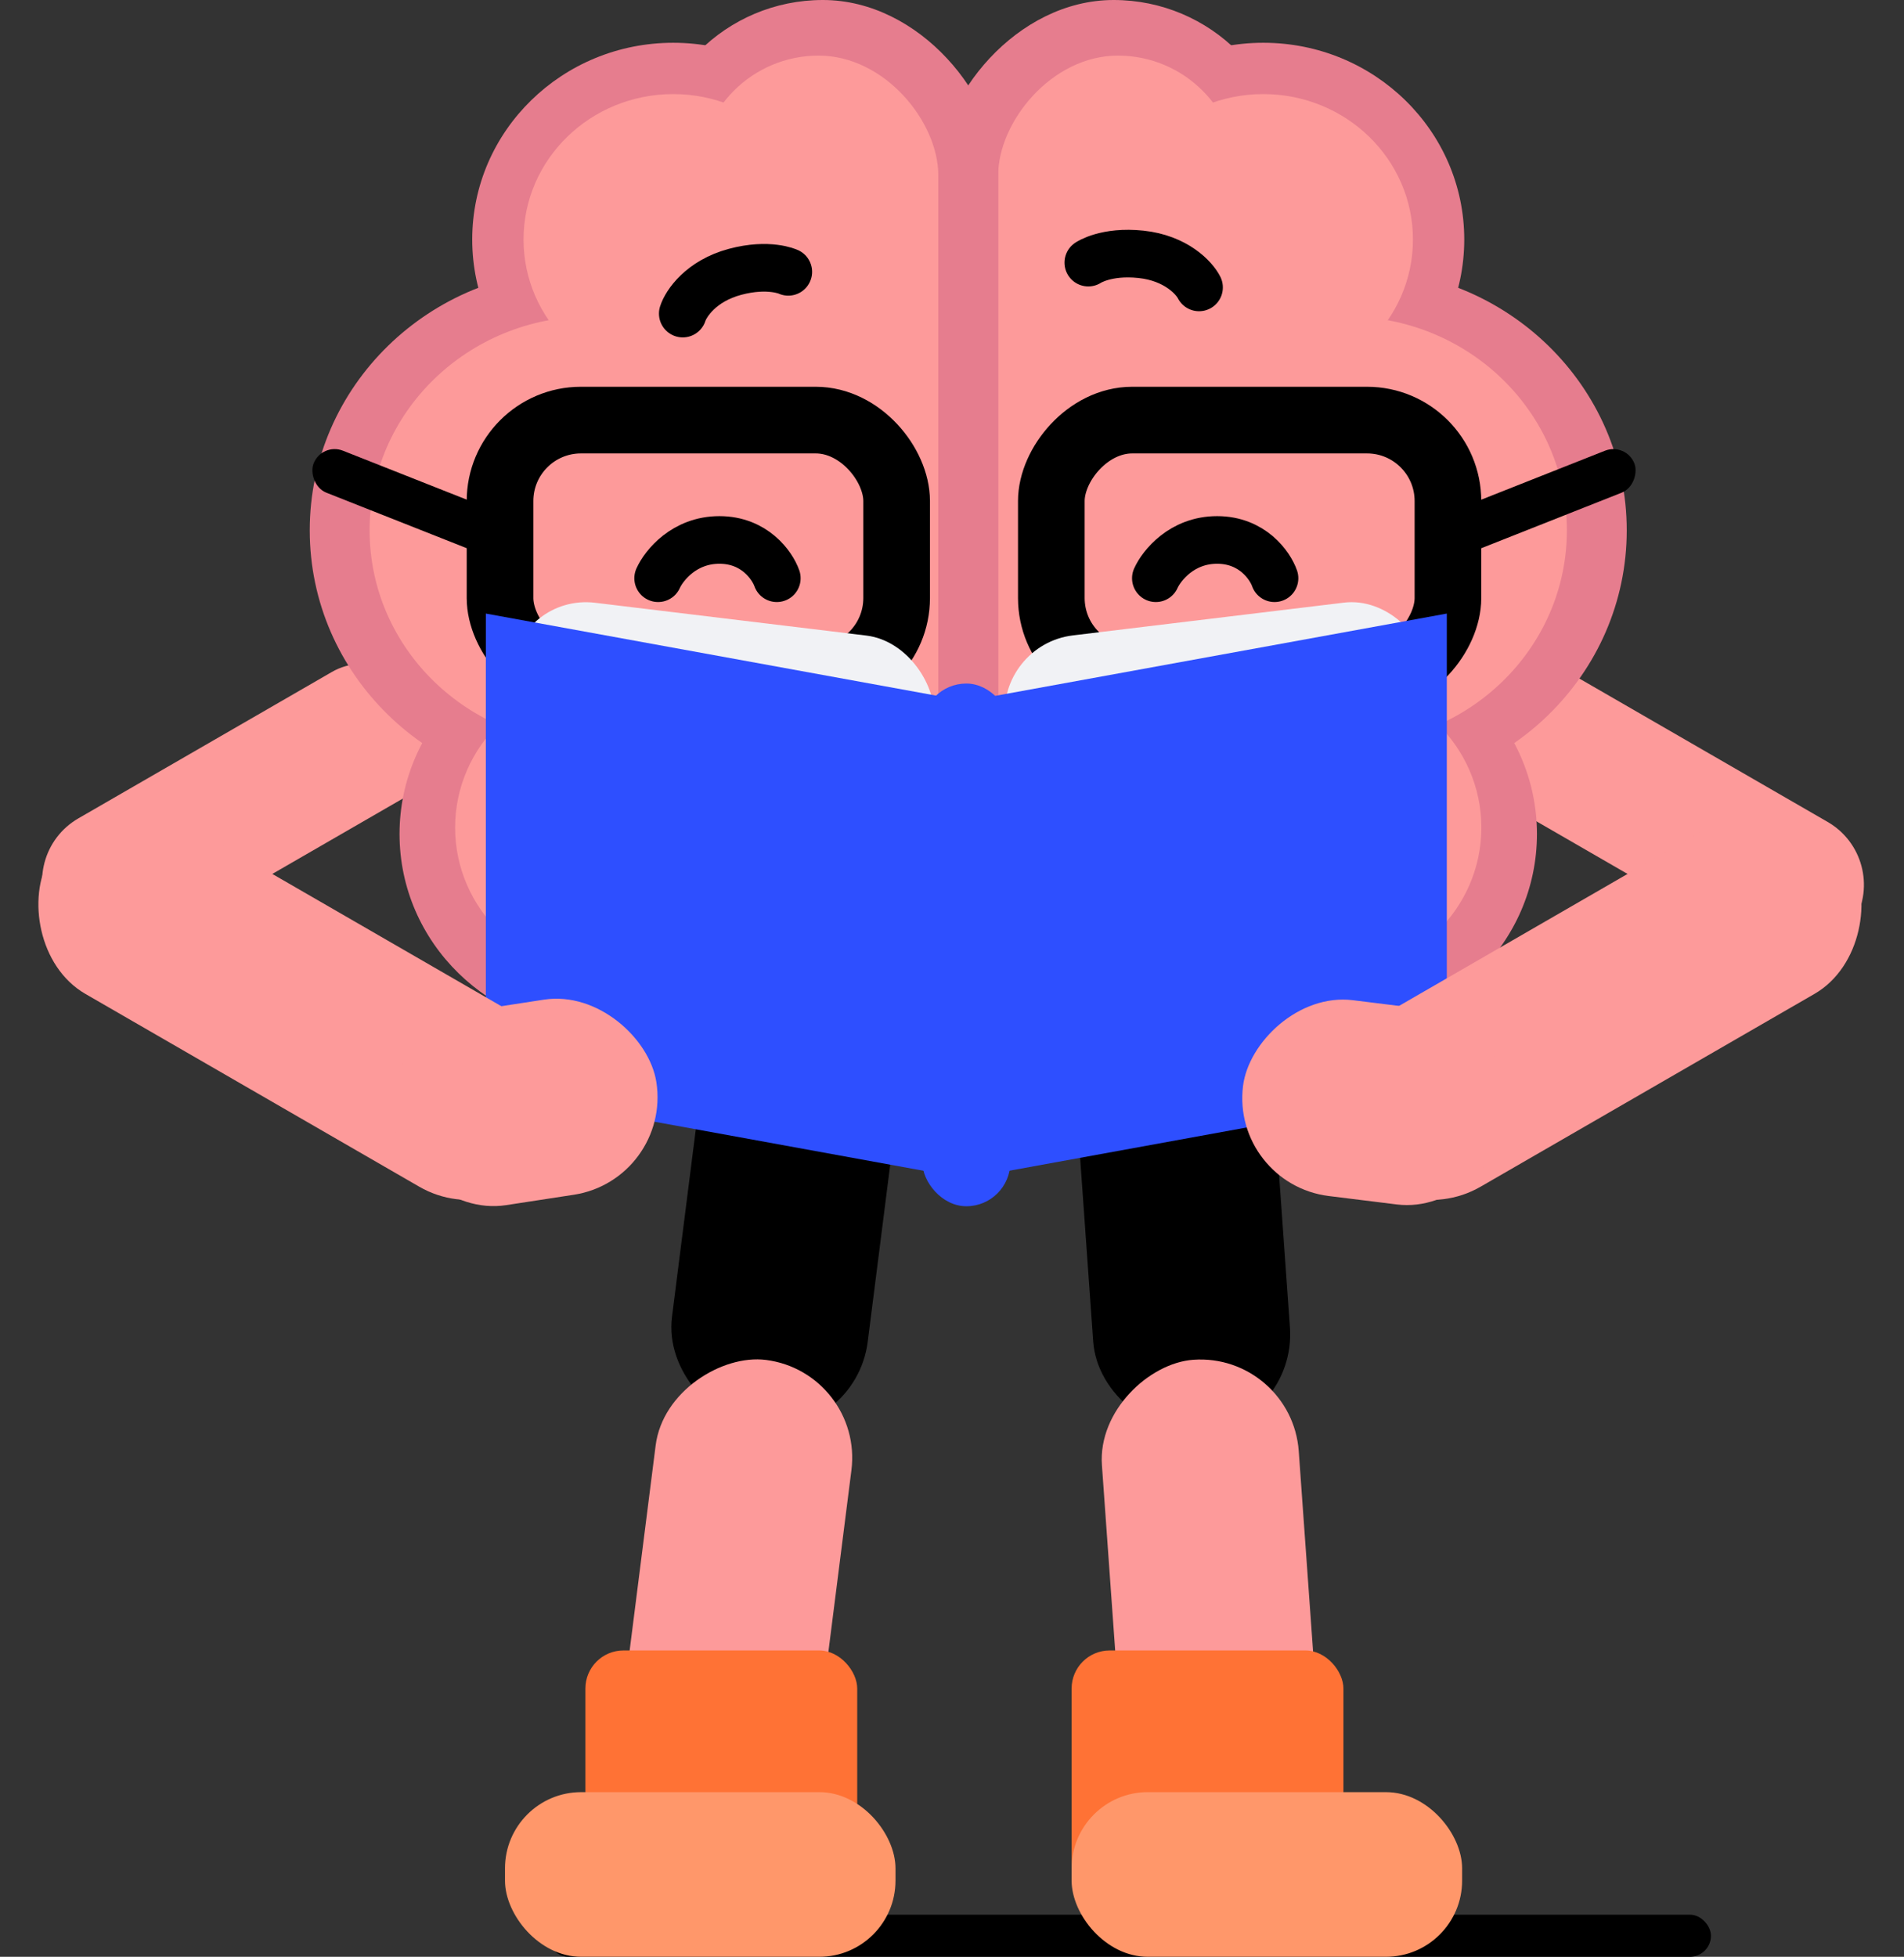 <svg width="400" height="411" viewBox="0 0 400 411" fill="none" xmlns="http://www.w3.org/2000/svg">
<rect x="0" y="0" width="400" height="411" fill="#333333" stroke="none"/>
<rect width="109.402" height="41.456" rx="20.728" transform="matrix(0.126 -0.992 -0.992 -0.126 179.685 302.368)" fill="black"/>
<rect width="96.544" height="41.456" rx="20.728" transform="matrix(-0.071 -0.997 -0.997 0.071 272.465 299.454)" fill="black"/>
<rect x="3.267" y="179.507" width="91.985" height="30.479" rx="15.239" transform="rotate(-30 3.267 179.507)" fill="#FD9A9A"/>
<rect width="93.479" height="30.479" rx="15.239" transform="matrix(-0.866 -0.5 -0.5 0.866 397.157 180.255)" fill="#FD9A9A"/>
<rect x="186.522" y="99.734" width="33.781" height="9.652" rx="4.826" fill="black"/>
<ellipse cx="141.428" cy="50.306" rx="42.221" ry="41.322" fill="#E67D8E"/>
<ellipse cx="42.221" cy="41.322" rx="42.221" ry="41.322" transform="matrix(-1 0 0 1 307.617 8.983)" fill="#E67D8E"/>
<ellipse cx="126.157" cy="175.172" rx="42.221" ry="41.322" fill="#E67D8E"/>
<ellipse cx="42.221" cy="41.322" rx="42.221" ry="41.322" transform="matrix(-1 0 0 1 322.888 133.849)" fill="#E67D8E"/>
<ellipse cx="121.216" cy="111.391" rx="56.145" ry="54.797" fill="#E67D8E"/>
<ellipse cx="56.145" cy="54.797" rx="56.145" ry="54.797" transform="matrix(-1 0 0 1 341.752 56.594)" fill="#E67D8E"/>
<rect x="136.039" width="73.662" height="235.359" rx="36.831" fill="#E67D8E"/>
<rect width="73.662" height="235.359" rx="36.831" transform="matrix(-1 0 0 1 270.786 0)" fill="#E67D8E"/>
<ellipse cx="141.429" cy="50.306" rx="31.441" ry="30.543" fill="#FD9A9A"/>
<ellipse cx="31.441" cy="30.543" rx="31.441" ry="30.543" transform="matrix(-1 0 0 1 296.836 19.763)" fill="#FD9A9A"/>
<ellipse cx="127.504" cy="173.824" rx="31.89" ry="30.992" fill="#FD9A9A"/>
<ellipse cx="31.89" cy="30.992" rx="31.89" ry="30.992" transform="matrix(-1 0 0 1 311.21 142.833)" fill="#FD9A9A"/>
<ellipse cx="123.911" cy="111.391" rx="46.263" ry="44.916" fill="#FD9A9A"/>
<ellipse cx="46.263" cy="44.916" rx="46.263" ry="44.916" transform="matrix(-1 0 0 1 329.176 66.476)" fill="#FD9A9A"/>
<rect x="146.818" y="11.678" width="50.306" height="209.307" rx="25.153" fill="#FD9A9A"/>
<rect width="50.306" height="209.307" rx="25.153" transform="matrix(-1 0 0 1 260.006 11.678)" fill="#FD9A9A"/>
<rect x="197.124" y="216.494" width="194.036" height="12.576" rx="6.288" transform="rotate(-90 197.124 216.494)" fill="#E67D8E"/>
<rect x="105.048" y="88.235" width="83.321" height="54.366" rx="17" stroke="black" stroke-width="14"/>
<rect x="-7" y="7" width="83.321" height="54.366" rx="17" transform="matrix(-1 0 0 1 297.189 81.235)" stroke="black" stroke-width="14"/>
<path d="M138.264 121.45C139.47 118.769 143.733 113.407 151.133 113.407C158.532 113.407 162.259 118.769 163.197 121.45" stroke="black" stroke-width="10" stroke-linecap="round"/>
<path d="M143.438 65.866C144.118 63.741 147.264 59.012 154.411 57.097C161.559 55.182 165.61 57.097 165.61 57.097" stroke="black" stroke-width="10" stroke-linecap="round"/>
<path d="M251.901 60.368C250.898 58.375 247.054 54.194 239.695 53.417C232.336 52.639 228.633 55.163 228.633 55.163" stroke="black" stroke-width="10" stroke-linecap="round"/>
<path d="M242.824 121.45C244.03 118.769 248.293 113.407 255.693 113.407C263.092 113.407 266.819 118.769 267.757 121.45" stroke="black" stroke-width="10" stroke-linecap="round"/>
<rect width="89.373" height="32.732" rx="16" transform="matrix(0.993 0.12 -0.104 0.995 109.128 124.681)" fill="#F1F2F5"/>
<rect width="89.373" height="32.732" rx="16" transform="matrix(0.993 -0.12 0.104 0.995 209.488 135.379)" fill="#F1F2F5"/>
<path d="M102.07 128.871L196.978 146.161V246.441L102.07 229.151V128.871Z" fill="#2E4FFF"/>
<path d="M303.951 128.871L209.043 146.161V246.441L303.951 229.151V128.871Z" fill="#2E4FFF"/>
<rect x="193.761" y="143.567" width="18.499" height="109.789" rx="9.25" fill="#2E4FFF"/>
<rect x="20.728" y="162.496" width="122.424" height="41.456" rx="20.728" transform="rotate(30 20.728 162.496)" fill="#FD9A9A"/>
<rect x="79.534" y="215.292" width="55.866" height="41.456" rx="20.728" transform="rotate(-8.721 79.534 215.292)" fill="#FD9A9A"/>
<rect x="67.631" y="92.916" width="41.443" height="9.482" rx="4.741" transform="rotate(21.573 67.631 92.916)" fill="black"/>
<rect width="41.443" height="9.482" rx="4.741" transform="matrix(-0.93 0.368 0.368 0.93 341.606 92.916)" fill="black"/>
<rect width="122.424" height="41.456" rx="20.728" transform="matrix(-0.866 0.5 0.5 0.866 378.402 162.496)" fill="#FD9A9A"/>
<rect width="55.866" height="41.456" rx="20.728" transform="matrix(-0.992 -0.123 -0.123 0.992 319.109 214.403)" fill="#FD9A9A"/>
<rect x="181.476" y="288.242" width="97.856" height="41.456" rx="20.728" transform="rotate(97.228 181.476 288.242)" fill="#FD9A9A"/>
<rect x="271.368" y="284.121" width="97.659" height="41.456" rx="20.728" transform="rotate(85.908 271.368 284.121)" fill="#FD9A9A"/>
<rect x="114.939" y="402.152" width="244.509" height="8.847" rx="4.424" fill="black"/>
<rect x="225.129" y="346.655" width="57.106" height="55.497" rx="8" fill="#FF7235"/>
<rect x="225.129" y="376.415" width="82.039" height="34.585" rx="16" fill="#FF976A"/>
<rect x="122.982" y="346.655" width="57.106" height="55.497" rx="8" fill="#FF7235"/>
<rect x="106.091" y="376.415" width="82.039" height="34.585" rx="16" fill="#FF976A"/>
</svg>
